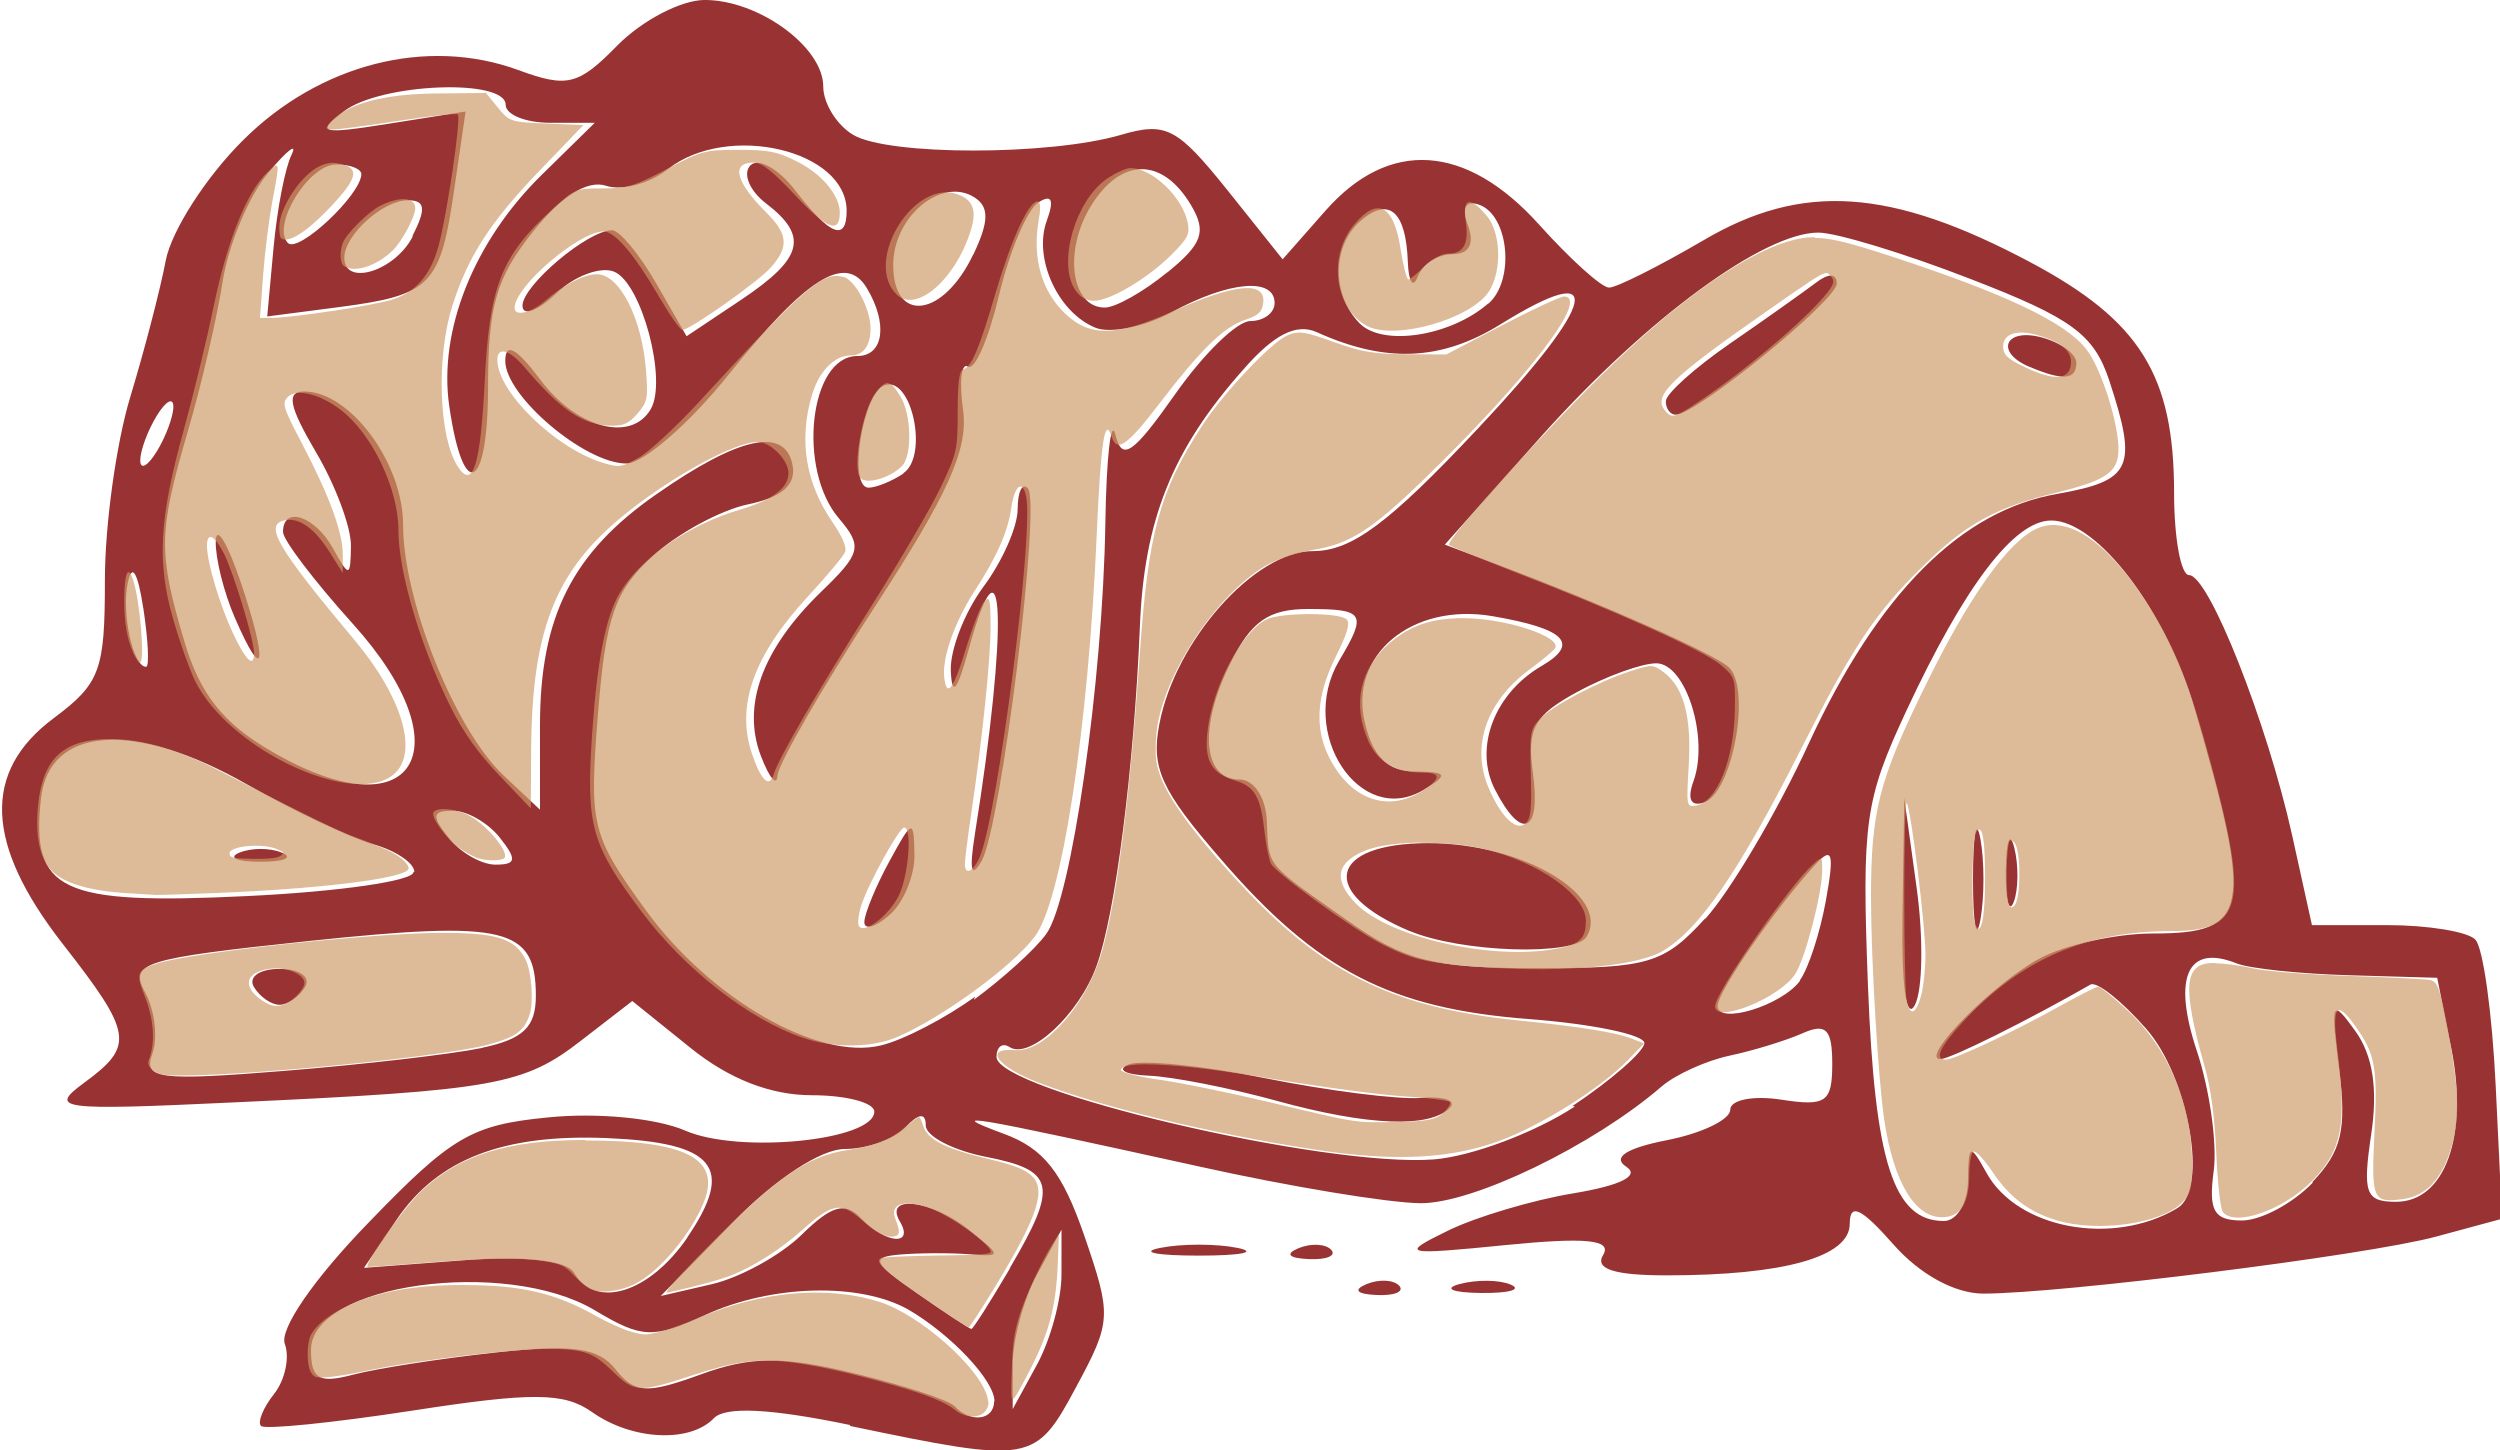 <svg width="500" height="290" version="1.1" viewBox="0 0 500 290" xmlns="http://www.w3.org/2000/svg">
 <title>1f332</title>
 <path d="m170 285c-15.8-3.29-24.9-3.75-27.2-1.38-4.79 5.03-16.4 4.45-24.4-1.21-5.55-3.94-11.9-4-35.8-0.304-16 2.46-29.7 3.85-30.4 3.08-0.738-0.772 0.442-3.66 2.63-6.42 2.18-2.76 3.14-7.27 2.13-9.99-1.08-2.95 5.81-13 16.8-24.3 16.6-17.2 20.5-19.5 35.9-21 9.84-0.991 21.6 0.147 27.4 2.65 10.8 4.7 37.8 1.97 37.8-3.8 0-1.8-5.63-3.28-12.5-3.28-8.2 0-16.5-3.22-24.2-9.42l-11.7-9.42-10.2 7.88c-11.5 8.94-17.3 9.99-69.6 12.4-34.9 1.64-37 1.36-29.9-3.88 10.2-7.47 9.84-9.83-4.27-27.9-15.5-19.9-16.1-34.4-1.71-45.1 9.3-6.94 10.2-9.59 10.2-27.6 0-11 2.28-27.4 5.07-36.6 2.79-9.18 5.98-21.4 7.1-27.3s8.05-16.7 15.4-24c15.3-15.3 36.8-20.8 55.1-14.1 9.84 3.61 12 3.08 19.9-4.99 4.93-4.96 12.7-9.02 17.4-9.02 10.8 0 23.7 9.42 23.7 17.3 0 3.37 2.7 7.72 5.98 9.67 7.05 4.19 39.3 4.19 53.6-0.004 8.98-2.62 11.2-1.45 21.2 11l11.1 13.9 8.59-9.75c12.7-14.4 28.1-13.4 42.7 2.81 6.21 6.91 12.5 12.6 14 12.6 1.49 0 9.92-4.24 18.8-9.42 19.8-11.7 37.5-10.5 65.4 4.32 22 11.7 28.8 22.6 28.8 46.2 0 9.02 1.35 16.4 3 16.4 3.96 0 15.6 29.5 20.6 52l3.97 18h15c8.2 0 16.3 1.32 17.7 2.93 1.54 1.61 3.37 14.8 4.06 29.4l1.27 26.4-13.2 3.57c-13.9 3.76-75.1 11.4-90.6 11.4-5.67-0.021-12.7-3.85-18-9.91-6.41-7.26-8.67-8.3-8.67-4.04 0 6.58-13.1 10.3-36.6 10.3-10.5 0-14.5-1.26-12.7-4.12 1.77-3.01-3.45-3.53-19.5-1.94-20.6 2.05-21.3 1.88-11.6-2.86 5.64-2.77 17-6.15 25.2-7.5 9.38-1.56 13.3-3.51 10.5-5.31-2.86-1.85-7e-3 -3.71 8.2-5.32 6.92-1.36 12.6-4.1 12.6-6.08s4.62-2.88 10.2-2.01c8.98 1.39 10.2 0.51 10.2-7.16 0-6.94-1.23-8.22-5.98-6.1-3.29 1.45-9.84 3.46-14.5 4.45-4.7 0.991-10.9 3.79-13.7 6.22-13.7 11.8-37.7 23.4-48.2 23.3-6.41-0.06-26.3-3.35-44.1-7.31-46.3-10.2-51.7-11.2-39.2-6.57 7.97 2.94 11.7 7.65 16.1 20.4 5.49 16 5.44 17.1-1.62 30.2-8.2 15.3-8.91 15.4-45.2 7.84zm28.9-4.72c0-4.22-8.83-13.5-17.3-18.4-9.69-5.43-27.3-4.96-40.5 1.09-10.5 4.82-12.7 4.74-22.2-0.95-17.9-10.6-56.7-5.17-56.7 7.96 0 5.85 1.57 6.77 8.44 4.95 4.66-1.22 17.4-3.21 28.3-4.41 15.6-1.72 20.8-0.983 24.2 3.39 3.78 4.78 6.19 4.92 17 0.983 10-3.65 16.3-3.71 30.6-0.246 9.92 2.39 19.1 5.37 20.2 6.63 3.23 3.39 7.89 2.77 7.89-1.05zm13.4-25.4v-8.94l-4.88 8.94c-2.69 4.94-4.88 13-4.88 18v8.94l4.88-8.94c2.69-4.94 4.88-13 4.88-18zm-10.3-1.32c9.69-16.5 9.06-19.5-4.85-22.2-6.58-1.3-12-4.12-12-6.27 0-2.59-1.38-2.46-4.1 0.4-2.26 2.37-7.7 4.31-12.1 4.31-4.73 0-13.9 5.99-22.4 14.7l-14.4 14.7 10.2-2.36c5.64-1.3 13.8-5.78 18-9.91 5.97-5.86 8.67-6.61 11.8-3.33 4.93 5.17 10.8 5.68 7.81 0.671-3.23-5.49 6.39-4.28 13.9 1.75 6.55 5.27 6.55 5.33-0.202 4.82-3.76-0.288-9.92-0.255-13.7 0.071-5.9 0.511-5.44 1.57 3.42 7.72 5.64 3.92 10.5 7.14 10.9 7.16 0.316 0.013 3.78-5.42 7.7-12.1zm-64.5-6.14c9.53-14 5.51-18.9-16.1-19.8-20.7-0.862-33.8 4.19-42 16.2l-6.6 9.75 19.8-1.51c12.3-0.942 20.7-2e-3 22.2 2.48 4.36 7.41 15.1 4.06 22.7-7.06zm298-5.82c6.22-3.66 2.26-26.2-6.31-35.9-4.88-5.53-9.84-9.5-11.1-8.78-12.2 6.99-28 14.9-30 14.9-4.34 0 10.5-15.1 19.8-20.1 5.08-2.76 15.3-5.02 22.7-5.02 19.3 0 20.1-4.43 8.36-44.9-5.74-19.7-19.5-37.7-28.7-37.7-7.41 0-17.3 13-29 38.1-8.28 17.8-8.91 22.2-7.66 54.9 1.36 35.4 5.13 47.1 15.2 47.1 2.59 0 4.76-3.63 4.81-8.05 0.095-7.39 0.408-7.53 3.71-1.56 6.21 11.2 25.2 14.7 38 7.14zm-55-58.6 0.353-23.4 2.48 18c1.37 9.91 1.21 20.4-0.353 23.4-1.72 3.26-2.7-3.83-2.48-18zm14.1-7.18c0-8.86 0.666-12.5 1.48-8.05 0.813 4.45 0.813 11.7 0 16.2-0.813 4.45-1.48 0.805-1.48-8.05zm6.57-1.8c0.07-5.93 0.836-7.92 1.7-4.42 0.867 3.5 0.813 8.38-0.127 10.8-0.938 2.43-1.65-0.428-1.58-6.36zm61.3 62.4c5.84-6.13 6.88-10.5 5.37-22.5-1.74-13.8-1.52-14.3 3.26-7.66 3.48 4.87 4.49 11.5 3.14 20.6-1.75 11.8-1.14 13.5 4.96 13.5 9.77 0 14.5-13.1 11.1-30.5l-2.86-14.3-17.8-0.513c-9.77-0.282-19.8-1.35-22.3-2.36-9.84-3.96-12.9 2.69-7.97 17.5 2.57 7.76 4.09 18.5 3.37 24-1.06 7.99 0.014 9.91 5.64 9.91 3.83 0 10.2-3.42 14.2-7.6zm-148-15.2c7.89-5.25 14.4-11 14.4-12.6 0-1.68-10.4-3.84-23-4.8-27.7-2.09-42.5-9.67-61.7-32-12-13.8-14-18.3-12.3-27 3.16-16.7 19.1-34.6 30.7-34.6 7.72 0 15.1-5.44 33-24.5 24-25.5 25.9-34.1 4.6-20.9-11.9 7.38-23 7.86-36.8 1.62-4.1-1.84-8.59 0.424-14.8 7.57-14.1 15.9-19.8 30-20.6 51.5-1.19 28.2-4.91 57.4-8.67 67.7-3.53 9.75-13.4 18.8-17.4 16.2-1.43-0.926-2.6-0.04-2.6 1.97 0 6.73 65.9 22.2 87.5 20.5 7.59-0.612 20.3-5.41 28.2-10.6zm-59.1-1.05c-9.38-2.58-20.9-4.84-25.6-5.03-4.7-0.194-6.54-1.2-4.08-2.23s14.8 0.191 27.3 2.72c12.6 2.53 26.6 4.31 31.2 3.95 4.55-0.359 7.17 0.506 5.82 1.93-3.96 4.16-16.3 3.69-34.6-1.32zm-159-10.6c8.28-1.74 10.8-4.15 10.8-10.4 0-13.7-5.98-15.1-45.1-11-33.8 3.57-36.3 4.36-33 10.4 1.91 3.58 2.54 9.1 1.39 12.2-1.84 5.04 1.24 5.44 26.6 3.39 15.7-1.27 33.4-3.33 39.4-4.58zm-45.6-12.2c-1.16-1.97 1.15-3.59 5.13-3.59 3.98 0 6.29 1.62 5.13 3.59-1.16 1.97-3.47 3.59-5.13 3.59-1.66 0-3.97-1.62-5.13-3.59zm144 2.59c5.76-4.24 12.3-10.1 14.5-13.2 5.02-6.93 11.3-50.4 11.8-82.2 0.218-13.3 1.13-21.1 2.01-17.6 1.32 5.36 3.48 3.9 11.9-8.05 5.64-8.05 12.4-14.7 15.1-14.7 2.66 0 4.84-1.62 4.84-3.59 0-5.2-9.06-4.41-20.5 1.77-5.43 2.95-12.3 4.37-15.3 3.17-7.53-3.04-12.5-13.9-9.77-21.4 1.55-4.24 1-5.4-1.73-3.64-2.2 1.43-5.72 9.75-7.81 18.5-2.09 8.78-4.89 15.2-6.22 14.3-1.32-0.862-1.77 3.02-0.984 8.62 1.1 7.87-2.92 16.8-17.7 39.5-10.5 16.1-19.2 31.3-19.4 33.6-0.12 2.35-1.62 0.623-3.32-3.84-3.88-10.1 0.25-21.4 12-32.8 8.05-7.77 8.36-9.1 3.62-14.7-8.44-9.83-5.91-32.5 3.67-32.5 5.27 0 6.16-6.48 1.88-13.6-4.23-7.01-12.1-2.07-27.7 17.4-7.81 9.75-17 17.7-20.4 17.7-8.28 0-24.2-13.5-24.2-20.5 0-3.85 2.23-2.63 7.09 3.85 7.2 9.59 18.1 12.5 22 5.78 3.38-5.74-1.84-25.3-7.34-27.5-2.71-1.1-7.97 0.878-11.6 4.39-3.69 3.51-6.71 4.61-6.71 2.43 0-4.07 13.1-15.1 17.9-15.1 1.49 0 5.45 4.74 8.83 10.6l6.09 10.6 10.9-7.28c12.4-8.3 13.6-12.7 4.98-19.3-3.29-2.52-4.7-5.94-3.13-7.58 1.57-1.64 5.66 0.649 9.06 5.09 6.88 8.94 10.2 10.2 10.2 3.99 0-12.2-23.8-17.7-35.7-8.38-3.66 2.91-9.22 4.42-12.4 3.37-3.71-1.24-8.98 2.05-14.7 9.26-7.26 9.1-8.91 14.8-8.91 30.8 0 20.9-4.91 23.5-7.76 4.04-2.2-15.1 4.88-32.9 18.4-46.2l10.7-10.5h-8.91c-4.9 0-8.91-1.62-8.91-3.59 0-5.36-25.1-4.33-32.4 1.32-5.64 4.33-4.57 4.62 8.98 2.46l15.4-2.45-2.27 15.6c-2.77 19.2-4.64 21.1-22.9 23.5l-14.5 1.89 1.27-13.8c0.694-7.57 2.3-15.9 3.58-18.5 1.27-2.6-0.828-0.983-4.67 3.6-3.84 4.58-7.89 14.3-9.06 21.5-1.13 7.27-4.25 20.8-6.95 30-5.98 20.5-6.04 24.3-0.714 42.3 3.06 10.3 7.66 16.2 17.1 21.7 28.6 16.9 39.5 0.038 16.5-25.4-7.63-8.46-13.9-16.7-13.9-18.3 0-5.31 6.38-3.21 10 3.28 3.25 5.86 3.49 5.84 3.59-0.474 0.057-3.71-3.1-12.2-7.02-18.8-5.38-9.18-5.96-12.1-2.35-12.1 9.22 0 19.8 14.3 19.8 26.7 0 15.1 10.4 41 20.1 50.1l7.28 6.84v-16.9c0-21.7 6.46-34.5 23.3-46.2 16.6-11.6 25.7-13.5 27.2-5.87 0.781 3.97-2.02 6.47-8.91 7.91-5.52 1.16-14.1 5.82-19.1 10.4-7.56 6.88-9.38 12.2-10.9 31.6-1.77 22.3-1.34 24.1 9.53 39.1 12.9 17.8 34.5 30.2 47.1 27.1 4.59-1.12 13-5.51 18.8-9.75zm-21.9-15.6c0.066-1.72 2.32-7.17 5.01-12.1 4.6-8.46 4.89-8.54 5.01-1.34 0.066 4.2-2.19 9.67-5.01 12.1-2.82 2.46-5.07 3.06-5.01 1.34zm22.1-17.5c6.69-41.6 5.94-63.1-1.29-36.8-2.25 8.14-3.3 9.42-3.52 4.08-0.17-4.18 2.77-11.7 6.53-16.8 3.76-5.02 6.84-12 6.84-15.5 0-3.47 0.914-5.36 2.03-4.18 2.71 2.84-5.34 67.6-9.22 74.5-2.1 3.68-2.53 1.97-1.35-5.39zm-148-43.3c-2.19-5.04-3.91-11.9-3.82-15.3 0.082-3.37 2.32 0.287 4.98 8.14 5.52 16.3 4.78 20.9-1.15 7.17zm313 72.5c1.68-2.26 4.02-9.42 5.2-15.9 1.73-9.59 1.32-11-2.16-7.18-7.97 8.7-19.5 25.4-19.5 28.2 0 3.86 12.8-0.035 16.5-5.03zm-19-12.2c5-5.48 14.4-21.3 20.8-35.2 13.9-30 30.4-46.6 49.8-49.9 14.8-2.64 16-5.22 10.3-22.6-3.07-9.26-7.41-12.5-27.6-20.3-13.1-5.11-27-9.34-30.6-9.34-10.9 0-34.3 17.2-55.2 40.5l-19.5 21.9 11 4.17c21.2 8.02 41.8 17.2 45.6 20.2 4.8 3.85 1.05 25.2-4.77 27.2-2.63 0.918-3.41-0.656-2.11-4.23 3.16-8.7-1.54-23.6-7.44-23.6-2.88 0-9.92 2.55-15.7 5.67-8.75 4.75-10.2 7.36-8.98 16.2 1.69 12.1-2.26 13.8-7.61 3.31-4.22-8.3-0.082-19.2 9.45-24.7 7.59-4.45 4.62-7.41-9.92-9.91-16.2-2.75-28.8 7.88-25.5 21.4 1.61 6.75 4.55 9.59 9.92 9.67 6.57 0.094 6.84 0.591 1.94 3.6-12.8 7.84-25.5-11.4-17-25.8 5.61-9.42 5.09-10.3-6.25-10.3-7.89 0-11.4 2.46-15.6 11-6.28 12.7-5.44 23.1 1.88 23.1 2.9 0 5.25 3.52 5.48 8.22 0.456 9.5-0.689 8.14 16.3 20.1 11.3 7.96 17 9.42 37.8 9.42 22.3 0 25.3-0.886 33.6-9.99zm-59 2.37c-18.4-7.69-16.3-17.6 3.75-17.6 18.8 0 36.5 10.5 31.6 18.7-2.31 3.92-25.1 3.2-35.4-1.14zm51.2-106c0.014-1.48 5.78-6.65 12.8-11.5 7.04-4.84 14.7-10.3 17.1-12.1 2.63-2.05 4.27-2 4.27 0.11 0 3.31-28.1 26.2-32.2 26.2-1.1 0-1.99-1.21-1.98-2.69zm72.7-6.87c-7-2.96-4.84-7.88 2.56-5.85 3.76 1.03 6.84 3.3 6.84 5.05 0 3.42-2.66 3.65-9.38 0.794zm-323 101c-0.048-1.78-3.77-4.27-8.28-5.53-4.5-1.26-15.8-6.64-25.1-11.9-22.6-12.9-39.7-11.8-41.3 2.79-2.02 18.5 3.77 21.3 41.1 19.5 18.4-0.87 33.5-3.04 33.4-4.82zm-35-3.82c2.35-0.999 6.2-0.999 8.52 0 2.35 0.999 0.427 1.81-4.27 1.81s-6.63-0.814-4.27-1.81zm52.1-3c-2.34-2.96-6.56-5.39-9.38-5.39-4.17 0-4.34 1.01-0.875 5.39 2.34 2.96 6.56 5.39 9.38 5.39 4.17 0 4.34-1.01 0.875-5.39zm-71.3-45.8c-1.11-7.29-2.28-9.26-3.12-5.18-1.27 6.17 1.05 16.8 3.67 16.8 0.673 0 0.425-5.25-0.552-11.7zm152-27.1c5.09-3.4 1.69-19.5-3.73-17.6-4.42 1.52-7.41 20.5-3.21 20.5 1.54-0.031 4.66-1.3 6.94-2.82zm-146-13.3c0-1.97-1.49-1.17-3.31 1.8-1.82 2.96-3.31 7-3.31 8.94 0 1.97 1.49 1.17 3.31-1.8 1.82-2.96 3.31-7 3.31-8.94zm263-20.6c5.36-4.67 4.13-17.7-1.86-19.8-2.71-0.934-3.52 0.602-2.2 4.2 1.34 3.66 0.216 5.69-3.13 5.69-2.87 0-5.98 2.02-6.93 4.49-0.945 2.46-1.84 1.12-1.99-3-0.363-10.1-3.8-13-9.38-8.22-5.76 5.02-5.91 14.7-0.327 20.5 4.55 4.78 18.2 2.71 25.8-3.91zm-103-9.83c3.13-6.6 3.2-9.5 0.27-11.4-6.57-4.27-16.3 3.78-16.3 13.5 0 11.8 10 10.5 16-2.11zm38.8 3.58c6.99-5.69 7.89-8.14 4.77-13.4-5.71-9.67-14-9.67-20 0.021-5.62 9.02-4.04 20.5 2.79 20.4 2.15-0.044 7.76-3.21 12.4-7.03zm-151-7.25c2.81-5.52 2.6-7.18-0.906-7.18-5.02 0-12.7 6.97-12.7 11.5 0 5.83 10.2 2.64 13.7-4.31zm-10.2-12.4c0-1.07-2.25-1.95-5.01-1.95-5.59 0-13 12.2-9.69 15.7 2.06 2.17 14.7-9.67 14.7-13.8zm201 222c2.47-1.04 5.41-0.91 6.55 0.284 1.13 1.19-0.883 2.05-4.48 1.88-3.98-0.172-4.79-1.02-2.06-2.17zm18.7-0.036c3.33-0.91 7.97-0.854 10.2 0.133 2.31 0.983-0.407 1.73-6.05 1.66-5.64-0.073-7.53-0.878-4.21-1.79zm-59.9-7.23c4.23-0.854 11.2-0.854 15.4 0 4.23 0.854 0.77 1.55-7.7 1.55-8.44 0-12-0.7-7.7-1.55zm27.6 0.081c2.47-1.04 5.41-0.91 6.55 0.284 1.13 1.19-0.883 2.05-4.48 1.88-3.98-0.172-4.79-1.02-2.06-2.17z" style="fill:#933;stroke-width:7.93"/>
 <path d="m97 18.6-9.7 0.094c-10.5 0.1-17.7 2.01-20.9 5.49-1.49 1.64-1.47 1.7 0.369 1.7 1.05 0 6.94-0.783 13.1-1.74 6.16-0.957 11.4-1.52 11.7-1.24 0.69 0.69-2.2 20.3-3.89 26.4-1.63 5.86-4.63 9.24-9.51 10.7-3.8 1.14-19.7 3.54-23.7 3.57l-2.47 0.016 0.607-8.35c0.334-4.6 1.16-11.2 1.83-14.8 1.59-8.37 1.59-8.36-0.99-5.93-4.07 3.83-8.01 13.7-10.7 26.7-1.38 6.72-4.12 18-6.08 25.1-4.81 17.4-5.29 26.1-2.07 37.4 1.25 4.39 3.2 9.91 4.34 12.3 6.81 14.1 32.7 26 40.2 18.5 4.45-4.46 1.12-15.3-8.07-26.3-16-19.1-18.5-23.5-13.8-24.2 2.8-0.397 5.79 1.84 8.74 6.53l2.54 4.04 0.016-3.62c0.02-4.41-2.68-11.8-8.19-22.3-3.78-7.22-4.03-8.05-2.79-9.28 1.74-1.74 6.42-0.581 10.6 2.62 6.23 4.75 11.5 15.8 11.5 24 0 8.37 4.45 23.4 10.5 35.5 2.53 5.05 5.48 9.18 9.8 13.7l6.18 6.48 0.064-11.6c0.118-21.1 3.79-32.7 13.6-42.6 8.44-8.58 25.8-19 31.7-19.1 2.55-0.026 6.17 3.62 6.17 6.22 0 3.02-3.14 5.38-9.85 7.38-10.4 3.09-19.9 9.76-24 16.8-2.69 4.59-4.42 13.4-5.39 27.6-1.29 18.8-0.284 22.4 9.9 36 8.53 11.4 21.4 21.5 32.3 25.2 6.12 2.11 13.9 2.01 19-0.266 8.98-3.93 22.8-14 27.3-20 5.38-7.05 10.7-41.4 12.4-80.6 0.815-18.5 1.62-23.7 3-19.3 1 3.15 3.16 1.64 9.44-6.59 8.18-10.7 12.9-15.4 17.1-16.8 2.76-0.915 3.54-1.63 3.75-3.42 0.53-4.47-5.63-3.91-18 1.62-11.3 5.07-16.6 5.22-21.5 0.602-4.84-4.54-6.74-11.2-5.39-18.9 0.417-2.37 0.328-3.64-0.256-3.64-1.75 1e-6 -5.18 7.44-8.29 18-3.4 11.6-4.88 15.1-6.58 15.6-0.778 0.26-1.09 2.67-1.09 8.43 0 7.68-0.168 8.42-3.52 15.4-1.93 4.04-8.14 14.6-13.8 23.6-10.8 17.1-18.5 30.3-19.5 33.6-0.854 2.81-2.57 1.12-4.37-4.3-3.19-9.61 0.455-19.7 11.4-31.5 3.71-4.01 6.98-7.94 7.28-8.75 0.346-0.931-0.583-3.1-2.55-5.96-5.37-7.81-6.75-16.4-4.09-25.4 1.41-4.74 4.5-7.91 7.7-7.91 2.59 0 4.02-1.92 4.02-5.41 0-3.86-3.05-9.67-5.4-10.3-4.23-1.11-7.53 1.75-28.9 25-4.4 4.79-9.73 9.72-11.8 11-3.55 2.08-4.11 2.17-7.34 1.2-9.52-2.85-21.2-14.2-21.2-20.6 0-2.74 2.43-2.08 5.43 1.45 7.25 8.56 11.6 11.5 17.1 11.7 2.69 0.07 3.75-0.403 5.5-2.43 2-2.32 2.13-2.99 1.71-8.56-0.795-10.5-5.29-19.3-9.81-19.3-2.58 0-6.71 2.11-10.3 5.26-2.84 2.47-6.18 3.27-6.18 1.48 0-4.28 12.9-15.3 17.8-15.3 2.24 0 6.17 4.61 11 12.9 2.17 3.74 4.31 6.8 4.74 6.8 1.55 0 15.3-9.7 17.8-12.6 3.56-4.06 3.33-6.59-1.01-10.9-6.11-6.06-7.11-9.97-2.57-9.97 1.7 0 3.75 1.61 8.38 6.56 6.33 6.78 8.9 7.77 8.9 3.45 0-3.44-3.55-7.71-8.51-10.2-3.96-2.01-5.7-2.36-11.7-2.36-6.75 0-7.44 0.185-14.4 3.86-6.47 3.41-7.95 3.86-12.8 3.86-5.42 0-5.59 0.072-10.2 4.29-10.1 9.24-12.5 15.3-13.4 34.3-0.858 17-2.39 21.8-5.47 16.9-3.73-5.9-4.24-21.8-1.01-32 3.14-9.91 7.53-16.7 17.4-27l8.81-9.16-7.37-0.305c-7.24-0.298-7.41-0.356-9.82-3.3l-2.45-3zm-30.9 14c-0.672 0.036-1.28 0.23-2.12 0.611-3.7 1.67-8.12 8.32-8.12 12.2-1.96e-4 1.02 0.135 1.98 0.301 2.15 1.28 1.28 5.01-0.994 9.71-5.93 5.7-5.99 6.18-8.07 2.06-8.88-0.424-0.084-0.789-0.141-1.12-0.17-0.249-0.022-0.481-0.028-0.705-0.016zm160 1.01c-0.857 0-2.96 0.955-4.68 2.12-6.34 4.31-9.95 16.8-6.41 22.2 0.992 1.51 2.22 2.24 3.8 2.23 3.2-0.011 10.7-4.47 15.4-9.13 3.37-3.37 3.79-4.19 3.33-6.5-1.02-5.11-7.1-10.9-11.4-10.9zm-37.1 4.86c-8.02 0.317-15.7 14.4-9.7 20.4 3.86 3.86 11.7-2.84 14.8-12.6 1.33-4.17 0.569-6.3-2.64-7.42-0.823-0.287-1.66-0.402-2.49-0.369zm-108 1.37c-1.27-0.086-3.01 0.342-4.95 1.31-2.33 1.16-6.78 5.58-7.48 7.42-0.724 1.91-0.56 4.2 0.338 4.72 2.21 1.29 6.47-0.137 9.66-3.22 1.84-1.78 4.48-6.76 4.48-8.44 0-1.1-0.781-1.7-2.05-1.79zm213 0.564c-0.942-0.071-1.25 1.24-0.848 3.92 0.671 4.47-0.435 6.42-3.64 6.42-1.19 0-3.21 1.11-4.67 2.57-1.41 1.41-2.84 2.57-3.17 2.57s-1.04-2.78-1.57-6.17c-1.37-8.73-4.57-10.4-9.24-4.84-5.24 6.22-4.05 16.5 2.33 20.2 5.46 3.19 21.2-1.24 24.7-6.95 2.55-4.19 2.27-11.7-0.574-15-1.47-1.74-2.58-2.63-3.31-2.69zm68.9 7.03c-0.439 5.6e-4 -0.867 0.019-1.29 0.055-8.72 0.722-23 9.96-38.8 25.1-12.2 11.7-33.9 35.6-33 36.4 0.376 0.323 6.47 2.82 13.5 5.56 19.7 7.61 37.5 15.6 40.8 18.4 2.88 2.41 2.94 2.59 2.87 8.77-0.123 10.2-3.62 18.8-7.85 19.4-1.84 0.265-1.86 0.134-1.38-8.14 0.562-9.68-1.01-15.5-4.96-18.5-2.2-1.64-2.4-1.64-6.85-0.197-6.34 2.06-15.6 6.95-18 9.55-1.9 2.03-2.01 2.72-1.78 11 0.2 7.15-0.006 9-1.1 9.9-1.86 1.55-4.84-1.35-7.32-7.11-3.58-8.33-0.487-17.3 8.14-23.7 2.54-1.88 4.85-3.79 5.13-4.25 1.42-2.3-9.82-6.02-18.3-6.04-6.33-0.018-10.6 1.43-14.8 5-5.98 5.12-7.51 12.3-4.18 19.7 1.86 4.09 5.47 6.18 10.7 6.18 3.64 0 3.85 1.02 0.67 3.26-7.02 4.94-14.8 2.45-19.2-6.15-3.03-5.88-2.63-12.5 1.21-20.2 2.36-4.74 2.94-6.67 2.25-7.5-1.21-1.46-13.2-1.47-16.1-0.021-5.06 2.56-10.9 13.7-11.8 22.7-0.586 5.59 0.88 8.1 5.54 9.5 3.95 1.18 5.12 3.2 5.91 10.3 0.302 2.69 0.884 5.54 1.29 6.34 0.993 1.94 17.2 13.7 22.6 16.3 5.46 2.71 7.94 3.35 15.9 4.08 17.5 1.63 34.1 0.417 39.8-2.9 7.36-4.31 15.2-15.7 27.7-40.4 10.2-20.2 14.8-27.2 24.2-36.4 8.7-8.61 14.6-11.9 26.9-14.9 10.9-2.69 12.9-4.35 12.3-10.4-0.635-5.89-3.72-14.9-6.29-18.2-4.09-5.41-16.1-11.1-38.9-18.6-8.64-2.82-12.3-3.74-15.4-3.74zm2.36 7.17c0.459 0.004 0.65 0.353 1.03 0.809 0.822 0.991 0.313 1.99-2.65 5.21-4.61 5-14.8 13.5-22.4 18.7-6.47 4.41-6.79 4.52-8.27 2.74-2.43-2.93 1.22-6.47 20.5-19.9 8.47-5.9 10.8-7.56 11.8-7.55zm-52.5 4.71c-0.715 0-6.32 2.6-12.4 5.78l-11.1 5.79-7.9-0.031c-6.47-0.025-9.11-0.469-14.6-2.45-5.82-2.11-7-2.28-9.2-1.37-3.25 1.35-12.9 11.6-17.2 18.2-8.47 13.1-10.7 21.2-12.4 45.6-2.03 29.2-4.59 49.2-7.64 59.7-3.06 10.5-11.5 20-17.3 19.5-6.45-0.544-3.58 3.34 4.83 6.55 12.9 4.92 34.2 10.1 54.9 13.3 15.9 2.47 27.2 1.95 37.2-1.73 8.29-3.06 20.3-10.6 25.6-16.1l3.26-3.37-2.41-0.949c-3.15-1.24-10.4-2.4-22.5-3.62-24.7-2.49-38.6-9.12-54.7-26.1-8.81-9.3-14.3-16.5-16.6-21.5-1.42-3.2-1.68-5.13-1.33-9.55 0.906-11.3 11.8-28 22-33.9 2.12-1.21 6.3-2.59 9.29-3.07 7.37-1.18 11.8-4.02 22.3-14.2 20.7-20.1 33.3-36.5 27.9-36.5zm91.9 7.2c0.832 0.04 1.77 0.204 2.79 0.498 4.86 1.39 7.03 3.28 6.73 5.85-0.362 3.14-3.3 3.34-9.05 0.641-3.62-1.7-4.5-2.52-4.5-4.2 0-1.91 1.53-2.9 4.02-2.78zm-227 10.1c-0.722-0.087-1.47 0.601-2.58 2.02-2.59 3.3-4.7 15.2-2.98 17 1.3 1.3 5.93-0.054 8.29-2.42 2.08-2.08 1.91-10.3-0.287-13.9-1.02-1.68-1.72-2.54-2.44-2.63zm26.5 20.7c0.422 0.072 0.815 0.73 1.08 2.04 1.52 7.55-5.67 63.3-9.28 72-1.24 2.97-2.99 3.82-2.99 1.44 0-0.764 0.576-5.29 1.28-10.1 2.28-15.4 3.86-30.8 3.86-37.3 0-5.54-0.164-6.23-1.21-5.15-0.666 0.69-2.32 4.92-3.69 9.4-2.51 8.25-3.88 10.1-4.37 5.77-0.438-3.81 2.09-11 5.95-17 4.59-7.08 6.78-12 7.48-16.9 0.401-2.8 1.18-4.31 1.89-4.19zm207 7.68c-1.24-0.059-2.43 0.145-3.56 0.615-5.82 2.41-14 13.9-23 32.5-8.8 18-10.4 24.3-10.4 41.2 0.003 12.6 1.41 36.2 2.64 44.6 1.92 12.9 6.43 20.1 12.2 19.5 3.29-0.323 4.8-3.01 4.81-8.56 0.007-2.21 0.372-4.24 0.812-4.52 0.44-0.272 2.16 1.54 3.82 4.02 3.38 5.05 7.2 7.96 12.7 9.67 8.13 2.54 21 0.769 25.2-3.47 1.74-1.74 2.04-2.88 2.04-7.74 0-11.9-4.74-23.2-13-30.8-2.78-2.57-5.37-4.68-5.75-4.68-0.387 0-3.93 1.8-7.88 3.99-8.93 4.97-20.9 10.6-22.6 10.6-2.33 0-1.31-2.39 3.09-7.2 11.6-12.7 24.7-18.5 42-18.5 14.2-0.019 15.5-5.19 8.12-32.7-4.54-17-7.63-24.7-13.4-33.5-6.28-9.56-12.5-14.7-17.8-15zm-369 2.41c0.622 0.087 1.56 1.22 2.62 3.29 1.9 3.73 6.03 17.3 6.03 19.9 0 3.07-1.6 1.6-4.17-3.85-2.64-5.58-5.25-14.3-5.25-17.6 0-1.23 0.29-1.79 0.773-1.73zm-16.4 7c-0.549-0.102-0.902 1.93-0.908 5.73-0.007 4.34 0.557 7.64 1.77 10.4 0.486 1.1 1.1 2 1.36 2 1.05 0 0.027-12.4-1.37-16.6-0.316-0.962-0.608-1.45-0.857-1.49zm-3.42 33.4c-9.45-0.078-13.7 3.71-14.7 13-0.756 7.29 0.568 12.1 3.96 14.4 2.66 1.82 7.26 3.01 13.1 3.38 2.91 0.184 5.8 0.364 6.43 0.398 0.622 0.035 6.22-0.142 12.4-0.393 19.8-0.798 36-2.74 38-4.54 0.789-0.727-1.08-2.63-3.9-3.96-1.56-0.738-4.47-1.91-6.46-2.6-3.2-1.12-9.82-4.35-27.2-13.3-8.18-4.22-15.4-6.33-21.6-6.39zm359 12.8c0.799 0.799 3.73 24.4 3.75 30.2 0.008 2.83-0.388 6.59-0.879 8.35-1.01 3.64-2.08 4.13-2.84 1.29-0.675-2.52-0.699-40.5-0.025-39.8zm-293 1.23c-0.876 0.053-1.51 0.29-1.68 0.725-0.393 1.02 2.66 5.23 5.04 6.93 1.11 0.798 2.79 1.74 3.73 2.1 1.57 0.597 4.84 0.627 5.42 0.049 1.14-1.14-3.62-6.84-7.21-8.62-1.72-0.855-3.84-1.27-5.3-1.18zm92.5 3.68c1.66 0 0.851 9.81-1.13 13.7-2.01 3.97-6.89 7.67-7.92 6-0.309-0.5-0.103-2.35 0.457-4.11 1.37-4.31 7.59-15.6 8.59-15.6zm215 0.428c0.81-0.056 1.19 3.25 1.18 10.1-0.013 7.86-0.885 11.6-2.01 8.71-0.806-2.1-0.641-17 0.203-18.3 0.233-0.368 0.444-0.559 0.631-0.572zm6.24 2.14c1.21 0 1.81 2.36 1.79 7.14-0.013 4.45-0.884 7.1-1.97 6.01-0.874-0.874-0.704-13.2 0.182-13.2zm-118 0.488c4.33-0.061 8.95 0.324 12.5 1.17 11.1 2.63 20.6 9.27 20.6 14.4-0.019 3.36-1.03 4.49-4.79 5.37-12.6 2.92-34.5-1.8-41.3-8.9-4.55-4.75-3.81-8.25 2.23-10.6 2.41-0.93 6.45-1.44 10.8-1.5zm-233 0.576c1.57-0.005 3.16 0.195 4.24 0.65 1.6 0.675 1.64 0.739 0.805 1.36-0.621 0.459-2.08 0.638-4.98 0.613-4.51-0.039-5.23-0.192-5.23-1.11 0-0.924 2.55-1.5 5.16-1.51zm313 2.63c-0.248-0.013-0.686 0.381-1.46 1.08-4.87 4.4-19.6 25.7-19.6 28.4 0 3.54 12.8-1.59 16-6.41 2-3.02 5.42-16.1 5.42-20.8 0-1.57-0.003-2.26-0.322-2.28zm-276 14.8c-14.2 0.075-49.4 3.87-56.6 6.1-3.99 1.23-4.34 2.02-2.69 6.14 2.03 5.06 2.35 9.63 0.941 13.3-0.401 1.04 0.732 2.28 2.49 2.73 5.42 1.39 55-3.1 65.5-5.94 5.41-1.46 7.16-2.74 8.22-6.04 0.824-2.57 0.36-8.64-0.842-11-2.14-4.19-5.83-5.33-17-5.28zm355 6.02c-6.33-0.148-6.78 4.33-2.1 20.9 1.2 4.25 1.97 10 2.27 17.1 0.25 5.89 0.839 11.2 1.31 11.8 2.44 3.05 12.2-0.416 18-6.35 5.83-6.04 6.79-11.1 4.93-25.9-1.12-8.9-0.264-10.2 3.35-5.23 4.22 5.82 4.71 8.43 4.06 21.5-0.672 13.6-0.391 14.2 5.7 13.4 4.58-0.614 7.76-3.97 9.59-10.1 1.8-6.06 1.68-11.3-0.537-23.3-1.62-8.74-2.11-10.1-3.64-10.4-0.975-0.195-8.33-0.569-16.3-0.832s-16.5-0.924-18.9-1.47c-2.36-0.547-5.82-1.03-7.69-1.07zm-388 1.07c3.28-0.014 6.34 1.65 5.72 3.4-0.401 1.14-2 2.8-3.39 3.53-1.77 0.921-3.1 0.787-5-0.504-3.97-2.69-3.39-5.56 1.26-6.3 0.468-0.075 0.942-0.111 1.41-0.113zm174 19.2c5.02-0.022 13.7 0.938 24.9 2.82 10.1 1.69 22.2 3.31 27 3.6 4.74 0.289 8.79 0.801 9 1.14 0.208 0.336-0.424 1.34-1.4 2.22-1.43 1.29-3.27 1.64-9.19 1.75-8.6 0.158-7.52 0.326-25.8-4.03-7.78-1.85-17.6-3.85-21.9-4.45-4.24-0.599-7.62-1.47-7.5-1.95 0.177-0.733 1.88-1.1 4.9-1.11zm-45.4 10.6c-0.189 0-1.42 0.916-2.73 2.04-2.89 2.47-6 3.69-11.5 4.52-8.39 1.26-14.7 5.81-30.1 21.6-4.92 5.07-6.62 7.08-5.84 6.91 6.19-1.4 10.9-2.68 13.1-3.61 4.25-1.72 9.56-5.12 13.6-8.73 6.21-5.53 7.89-5.87 11.9-2.4 3.15 2.76 4.92 3.71 6.52 3.53 1.37-0.159 1.49-0.969 0.48-3.43-1.25-3.07 1.49-4.07 6.54-2.39 4.12 1.37 12.5 7.31 12.5 8.85 0 0.496-2.07 0.643-10.7 0.758-5.91 0.079-11 0.306-11.3 0.508-1.33 0.858 0.953 2.82 11.9 10.2 2.99 2.02 5.53 3.67 5.67 3.68 0.131 0.001 1.79-2.49 3.69-5.54 9.63-15.5 11.9-21.5 9.23-24.5-1.41-1.52-3.53-2.38-9.13-3.71-8.53-2.02-12.1-3.85-12.9-6.68-0.284-0.933-0.67-1.7-0.859-1.7zm-66.7 4.53c-15.5 0.006-25.2 3.03-32.8 10.3-3.59 3.39-11.8 15.1-10.6 15.1 0.391 0 6.25-0.427 13-0.949 12.5-0.966 19-0.941 23.9 0.092 1.95 0.415 2.79 0.901 4.24 2.47 0.995 1.07 2.42 2.28 3.17 2.68 2 1.08 5.81 0.703 9.07-0.891 4.93-2.41 11.4-10.2 13.9-16.6 3.25-8.53-3.81-12.1-23.8-12.1zm94.8 18.8-1.14 1.79c-2.33 3.66-5.71 11-6.87 14.9-0.978 3.32-1.24 5.28-1.41 10.6-0.24 7.47-0.357 7.44 3.11 0.906 4.24-7.98 5.74-13.4 6.08-22.2l0.236-6.11zm-119 10.2c-7.57 0.002-13.3 0.714-18.4 2.3-5.97 1.84-10.7 4.85-12.2 7.7-0.903 1.75-0.855 6.26 0.082 7.59 0.672 0.96 0.986 1.03 3.51 0.824 1.52-0.127 4.7-0.65 7.07-1.16 10.7-2.31 32-4.77 38.7-4.47 5.63 0.253 7.34 0.946 10.9 4.4 4.45 4.37 5.31 4.42 16.1 0.861 8.21-2.7 12.8-3.35 18.9-2.67 5.28 0.587 12.6 2.19 21.1 4.62 7.03 2.02 10.5 3.4 12.6 5.09 2.04 1.61 4.97 1.61 6.03-0.002 0.635-0.97 0.673-1.43 0.232-2.9-1.79-5.99-13.6-16.3-21.5-18.8-10.5-3.32-23.7-2.15-36.2 3.19-2.69 1.15-6.21 2.42-7.82 2.81-2.71 0.67-3.13 0.667-5.72-0.053-1.54-0.427-4.73-1.87-7.11-3.21-7.99-4.51-14.9-6.11-26.2-6.1z" style="fill:#c96;opacity:.674;stroke-width:.858"/>
</svg>
